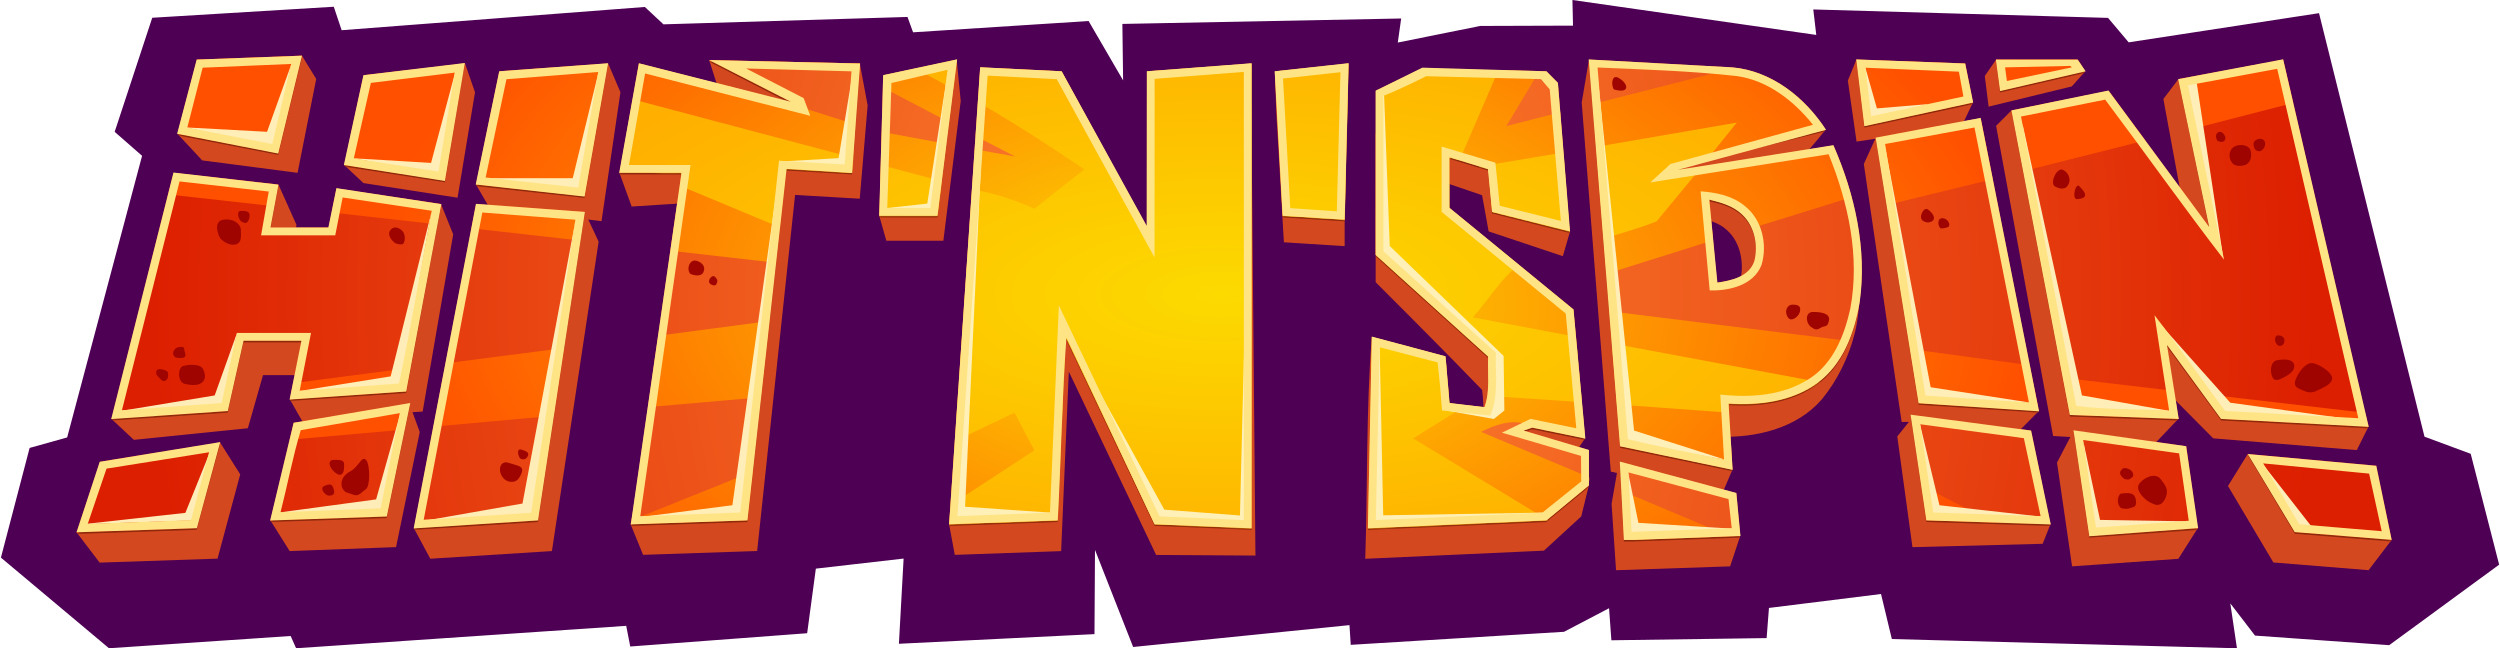 <svg width="1315" height="341" viewBox="0 0 1315 341" fill="none" xmlns="http://www.w3.org/2000/svg">
<g clip-path="url(#clip0_1443_994)">
<path d="M827.09 0L955.356 18.368L953.785 4.973L1108.83 9.409L1119.68 22.268L1219.8 6.923L1275.29 229.702L1299.59 238.7L1314.55 297.002L1256.72 339.358L1186.14 334.322L1173.14 317.375L1176.64 341L995.109 336.13L989.419 312.441L930.472 319.775L929.24 335.633L847.587 336.785L846.363 319.917L822.686 332.325L710.49 339.185L709.819 328.813L596.035 340.313L575.965 289.242L575.697 333.549L472.829 338.624L475.299 293.805L429.137 299.101L424.567 333.075L331.509 340.061L329.386 329.191L155.756 340.984L152.883 334.535L57.339 340.984L0.482 293.3L15.58 235.614L35.327 230.088L74.733 81.959L60.314 69.345L80.084 9.338L175.565 3.544L179.709 15.89L339.18 3.663L348.975 12.803L477.343 8.92L480.279 16.995L572.603 11.059L590.755 42.286L590.369 12.582L737.016 9.725L735.24 22.378L778.608 13.648L827.406 13.482L827.098 -0.016L827.09 0Z" fill="#4D0054"/>
<path d="M155.764 30.047L158.826 29.273L166.324 41.54L156.514 90.906L106.358 84.37L93.304 70.359L155.772 30.047H155.764ZM373.007 31.586L452.262 33.402L456.381 55.464L452.222 104.522L418.214 102.525L398.263 289.831L338.273 291.843L331.691 275.78L364.255 106.598L332.251 108.635L325.803 90.867L342.306 54.343L418.601 72.317L378.848 49.82L373.007 31.586ZM503.222 31.555L505.345 53.151L496.206 126.64H466.223L462.49 113.497L503.222 31.555ZM835.796 31.373C835.796 31.373 888.532 55.409 917.371 57.856C931.94 59.948 946.296 63.484 960.226 68.252C954.496 75.458 948.522 82.507 941.853 88.893C947.48 91.995 954.149 93.661 958.963 98.058C974.59 119.875 982.095 148.45 975.695 174.948C972.49 187.704 966.611 199.884 958.292 210.051C944.97 225.435 923.574 230.345 904.048 229.714L911.254 247.032L905.13 261.414L866.252 251.658L915.334 281.961L910.047 297.898L850.034 299.934L847.69 265.013L850.523 248.784L847.271 248.066L831.976 53.941L835.796 31.389V31.373ZM894.096 114.445L896.156 159.327C903.362 158.072 912.501 156.225 915.248 148.316C917.6 138.843 915.761 127.406 908.113 120.807C904.214 117.255 899.013 115.897 894.096 114.437V114.445ZM976.484 31.334L1037.74 53.949L1031.82 66.381L987.076 72.869L1072.4 216.216L1062.22 226.485C1062.22 226.485 1029.12 223.012 1011.69 221.923L1078.52 275.78L1074.44 286.034L1005.95 287.802L997.967 229.564L1004.08 221.923H1000.26L980.375 86.28L986.405 73.011L976.547 74.472L971.962 42.377L976.484 31.334ZM1049.98 31.334L1096.82 37.538L1089.76 45.455L1046.01 56.103L1043.99 39.977L1049.98 31.334ZM181.011 86.793L244.505 33.126L249.856 48.534L240.677 103.993L191.169 96.297L181.011 86.786V86.793ZM250.361 97.063L319.86 33.276L326.348 48.526L316.404 116.315C316.404 116.315 277.51 111.563 258.135 110.45L250.361 97.063ZM1137.94 52.078L1145.84 41.619L1245.79 224.504L1239.67 236.747L1164.15 230.566L1135.82 202.031L1145.84 220.289L1133.36 233.408C1133.36 233.408 1108.3 230.377 1094.51 229.864L1156.03 277.832L1145.81 293.935L1089.92 297.898L1081.99 243.338L1089 229.864L1079.93 229.327L1049.95 66.16L1058.12 58.022L1153.91 138.859L1137.94 52.078ZM518.194 56.372L560.157 58.361L604.196 138.788V58.361L658.188 54.375L660.366 292.23L608.127 291.899L562.193 195.471L558.153 289.886L502.22 291.859L499.221 275.772C499.221 275.772 504.872 252.392 505.669 241.135L518.194 56.356V56.372ZM671.305 59.158L670.571 37.751L707.286 115.557V129.458L675.322 127.445L671.305 59.166V59.158ZM723.591 70.107L746.171 56.64L810.099 58.385L825.852 121.714L822.047 134.739L783.02 121.714L779.579 102.675L760.858 96.297C760.858 96.297 758.956 120.672 760.858 129.174L821.479 179.053C823.563 180.426 824.518 182.692 824.841 185.091L833.736 230.574L826.617 241.12L799.902 242.754L835.756 255.265L831.723 271.636L812.087 289.649L718.122 293.919C719.408 255.012 718.508 216.003 721.571 177.198L758.183 205.465C758.838 213.335 759.059 221.26 760.203 229.066C766.138 230.692 772.381 230.732 778.482 231.466C780.66 222.901 780.684 213.777 779.579 205.094C761.206 185.928 723.591 148.418 723.591 148.418V70.107ZM58.594 220.32L146.474 97.11L155.953 118.281L152.362 138.82H179.125C182.653 139.206 185.447 136.846 188.304 135.181L231.964 107.356L238.38 123.254L222.32 216.46L216.976 216.823L220.788 227.251L208.326 287.778L152.37 289.87L142.228 273.728L208.847 217.708L162.362 227.464L152.449 210.043L168.281 197.303H138.353L130.374 225.262L70.424 231.363L58.594 220.32Z" fill="#D4481F"/>
<path d="M307.533 111.398L314.88 127.114L290.312 289.863L226.321 293.889L217.71 277.849L298.204 128.669L307.533 111.406V111.398ZM40.26 279.988L115.71 232.667L126.357 249.511L114.424 293.841L52.43 295.933L40.252 279.988H40.26ZM1171.91 255.629L1182.32 238.808L1237.81 271.574L1255.75 281.946L1258.05 283.951L1245.85 299.919L1195.79 295.854L1171.91 255.629Z" fill="#D4481F"/>
<mask id="mask0_1443_994" style="mask-type:alpha" maskUnits="userSpaceOnUse" x="40" y="29" width="1219" height="271">
<path d="M155.764 30.047L158.826 29.273L166.324 41.54L156.514 90.906L106.358 84.37L93.304 70.359L155.772 30.047H155.764ZM373.007 31.586L452.262 33.402L456.381 55.464L452.222 104.522L418.214 102.525L398.263 289.831L338.273 291.843L331.691 275.78L364.255 106.598L332.251 108.635L325.803 90.867L342.306 54.343L418.601 72.317L378.848 49.82L373.007 31.586ZM503.222 31.555L505.345 53.151L496.206 126.64H466.223L462.49 113.497L503.222 31.555ZM835.796 31.373C835.796 31.373 888.532 55.409 917.371 57.856C931.94 59.948 946.296 63.484 960.226 68.252C954.496 75.458 948.522 82.507 941.853 88.893C947.48 91.995 954.149 93.661 958.963 98.058C974.59 119.875 982.095 148.45 975.695 174.948C972.49 187.704 966.611 199.884 958.292 210.051C944.97 225.435 923.574 230.345 904.048 229.714L911.254 247.032L905.13 261.414L866.252 251.658L915.334 281.961L910.047 297.898L850.034 299.934L847.69 265.013L850.523 248.784L847.271 248.066L831.976 53.941L835.796 31.389V31.373ZM894.096 114.445L896.156 159.327C903.362 158.072 912.501 156.225 915.248 148.316C917.6 138.843 915.761 127.406 908.113 120.807C904.214 117.255 899.013 115.897 894.096 114.437V114.445ZM976.484 31.334L1037.74 53.949L1031.82 66.381L987.076 72.869L1072.4 216.216L1062.22 226.485C1062.22 226.485 1029.12 223.012 1011.69 221.923L1078.52 275.78L1074.44 286.034L1005.95 287.802L997.967 229.564L1004.08 221.923H1000.26L980.375 86.28L986.405 73.011L976.547 74.472L971.962 42.377L976.484 31.334ZM1049.98 31.334L1096.82 37.538L1089.76 45.455L1046.01 56.103L1043.99 39.977L1049.98 31.334ZM181.011 86.793L244.505 33.126L249.856 48.534L240.677 103.993L191.169 96.297L181.011 86.786V86.793ZM250.361 97.063L319.86 33.276L326.348 48.526L316.404 116.315C316.404 116.315 277.51 111.563 258.135 110.45L250.361 97.063ZM1137.94 52.078L1145.84 41.619L1245.79 224.504L1239.67 236.747L1164.15 230.566L1135.82 202.031L1145.84 220.289L1133.36 233.408C1133.36 233.408 1108.3 230.377 1094.51 229.864L1156.03 277.832L1145.81 293.935L1089.92 297.898L1081.99 243.338L1089 229.864L1079.93 229.327L1049.95 66.16L1058.12 58.022L1153.91 138.859L1137.94 52.078ZM518.194 56.372L560.157 58.361L604.196 138.788V58.361L658.188 54.375L660.366 292.23L608.127 291.899L562.193 195.471L558.153 289.886L502.22 291.859L499.221 275.772C499.221 275.772 504.872 252.392 505.669 241.135L518.194 56.356V56.372ZM671.305 59.158L670.571 37.751L707.286 115.557V129.458L675.322 127.445L671.305 59.166V59.158ZM723.591 70.107L746.171 56.64L810.099 58.385L825.852 121.714L822.047 134.739L783.02 121.714L779.579 102.675L760.858 96.297C760.858 96.297 758.956 120.672 760.858 129.174L821.479 179.053C823.563 180.426 824.518 182.692 824.841 185.091L833.736 230.574L826.617 241.12L799.902 242.754L835.756 255.265L831.723 271.636L812.087 289.649L718.122 293.919C719.408 255.012 718.508 216.003 721.571 177.198L758.183 205.465C758.838 213.335 759.059 221.26 760.203 229.066C766.138 230.692 772.381 230.732 778.482 231.466C780.66 222.901 780.684 213.777 779.579 205.094C761.206 185.928 723.591 148.418 723.591 148.418V70.107ZM58.594 220.32L146.474 97.11L155.953 118.281L152.362 138.82H179.125C182.653 139.206 185.447 136.846 188.304 135.181L231.964 107.356L238.38 123.254L222.32 216.46L216.976 216.823L220.788 227.251L208.326 287.778L152.37 289.87L142.228 273.728L208.847 217.708L162.362 227.464L152.449 210.043L168.281 197.303H138.353L130.374 225.262L70.424 231.363L58.594 220.32Z" fill="#D4481F"/>
<path d="M307.533 111.398L314.88 127.114L290.312 289.863L226.321 293.889L217.71 277.849L298.204 128.669L307.533 111.406V111.398ZM40.26 279.988L115.71 232.667L126.357 249.511L114.424 293.841L52.43 295.933L40.252 279.988H40.26ZM1171.91 255.629L1182.32 238.808L1237.81 271.574L1255.75 281.946L1258.05 283.951L1245.85 299.919L1195.79 295.854L1171.91 255.629Z" fill="#D4481F"/>
</mask>
<g mask="url(#mask0_1443_994)">
<g filter="url(#filter0_d_1443_994)">
<path d="M158.825 29.273L146.307 80.629L93.311 70.335L103.547 31.326L158.825 29.273Z" fill="#8F290B"/>
<path d="M373.006 31.586L452.308 33.401L448.188 90.898L413.549 88.846L393.131 273.704L331.934 275.78L358.476 90.898H325.857L336.078 33.401L416.611 53.925L373.006 31.586Z" fill="#8F290B"/>
<path d="M464.548 39.608L503.307 31.352L493.086 113.499H462.512L464.548 39.608Z" fill="#8F290B"/>
<path d="M835.793 31.336L911.37 35.504C931.795 37.453 949.418 51.22 960.223 68.246L889.342 85.509L880.929 90.135L964.303 76.526C975.794 102.78 982.479 132.239 977.768 160.892C974.855 176.111 968.794 192.095 955.819 201.441C942.457 211.119 925.244 213.297 909.191 212.224L911.267 247.026L852.177 234.72L835.793 31.336ZM899.073 105.061L903.154 148.586C910.336 147.781 919.002 145.895 922.348 138.601C925.757 128.86 922.671 116.602 913.966 110.705C909.554 107.54 904.251 106.182 899.073 105.054V105.061Z" fill="#8F290B"/>
<path d="M976.527 31.352L1033.66 33.404L1037.74 53.903L980.663 66.249L976.527 31.352Z" fill="#8F290B"/>
<path d="M1049.99 31.336H1092.84L1096.8 37.438L1052.05 47.77L1049.99 31.336Z" fill="#8F290B"/>
<path d="M1145.88 41.629L1200.94 31.359L1245.79 224.459L1168.32 220.307L1139.76 181.32L1145.9 220.33L1088.74 218.254L1058.15 58.063L1109.12 47.794L1162.15 119.648L1145.88 41.629Z" fill="#8F290B"/>
<path d="M191.23 39.548L244.243 33.383L234.046 95.007L181.033 86.79L191.23 39.548Z" fill="#8F290B"/>
<path d="M262.64 37.495L319.717 33.406L307.476 103.232L250.383 97.052L262.64 37.495Z" fill="#8F290B"/>
<path d="M603.255 37.511L658.327 33.383V277.837L607.312 275.738L560.416 177.116L556.319 273.725L499.227 275.777L515.564 35.435L558.379 37.511L603.255 119.722V37.511Z" fill="#8F290B"/>
<path d="M670.592 37.511L709.327 33.383L707.244 115.57L674.688 113.494L670.592 37.511Z" fill="#8F290B"/>
<path d="M723.667 47.68L747.825 36.203L813.355 37.49L819.456 43.655L825.58 121.714L784.777 111.405L782.741 88.869L762.363 82.688V109.368L827.616 162.799L833.757 230.589L805.96 224.937L801.374 226.476L835.753 236.73L835.793 255.217L813.355 273.727L719.523 277.855L721.583 177.197L760.303 187.467L762.379 212.094L780.744 214.186C784.288 205.701 782.251 196.355 782.757 187.459L723.604 134.012L723.667 47.672V47.68Z" fill="#8F290B"/>
<path d="M986.74 72.433L1041.82 62.164L1072.42 216.214L1009.19 212.062L986.74 72.433Z" fill="#8F290B"/>
<path d="M91.276 90.922L146.332 97.087L142.252 119.662H172.827L176.947 99.139L232.003 107.356L213.662 205.875L152.449 210.043L158.565 179.227C148.384 179.203 138.187 179.25 128.006 179.227L119.767 216.2L58.609 220.305L91.268 90.906L91.276 90.922Z" fill="#8F290B"/>
<path d="M250.407 107.336L307.484 111.464L282.986 273.723L217.732 277.828L250.407 107.336Z" fill="#8F290B"/>
<path d="M154.454 222.434L215.69 212.102L203.41 271.674L142.236 273.71L154.454 222.434Z" fill="#8F290B"/>
<path d="M1005.11 218.266L1068.32 226.483L1078.57 275.786L1013.29 273.71L1005.11 218.266Z" fill="#8F290B"/>
<path d="M1090.78 226.484L1149.96 234.741L1156.06 277.84L1098.96 281.944L1090.78 226.484Z" fill="#8F290B"/>
<path d="M52.58 242.87L115.734 232.68L103.453 277.831L40.26 279.986L52.58 242.87Z" fill="#8F290B"/>
<path d="M1182.59 238.828L1249.89 244.993L1258.03 283.979L1207.08 279.89L1182.59 238.828Z" fill="#8F290B"/>
<path d="M852.113 242.938L913.326 259.411L915.346 281.924L858.175 284H854.173L852.113 242.938Z" fill="#8F290B"/>
</g>
</g>
<path d="M158.825 29.273L146.307 80.629L93.311 70.335L103.547 31.326L158.825 29.273Z" fill="url(#paint0_radial_1443_994)"/>
<path d="M373.004 31.586L452.306 33.401L448.186 90.898L413.547 88.846L393.129 273.704L331.933 275.78L358.474 90.898H325.855L336.076 33.401L416.609 53.925L373.004 31.586Z" fill="url(#paint1_radial_1443_994)"/>
<path d="M464.548 39.6L503.307 31.344L493.086 113.492H462.512L464.548 39.6Z" fill="url(#paint2_radial_1443_994)"/>
<path d="M835.793 31.328L911.37 35.496C931.795 37.446 949.418 51.212 960.223 68.238L889.342 85.501L880.929 90.127L964.303 76.519C975.794 102.772 982.479 132.231 977.768 160.884C974.855 176.103 968.794 192.088 955.819 201.433C942.457 211.111 925.244 213.29 909.191 212.216L911.267 247.019L852.177 234.712L835.793 31.328ZM899.073 105.054L903.154 148.578C910.336 147.773 919.002 145.887 922.348 138.593C925.757 128.853 922.671 116.594 913.966 110.697C909.554 107.532 904.251 106.174 899.073 105.046V105.054Z" fill="url(#paint3_radial_1443_994)"/>
<path d="M976.527 31.344L1033.66 33.396L1037.74 53.895L980.663 66.241L976.527 31.344Z" fill="url(#paint4_radial_1443_994)"/>
<path d="M1049.98 31.328H1092.84L1096.79 37.43L1052.04 47.762L1049.98 31.328Z" fill="url(#paint5_radial_1443_994)"/>
<path d="M1145.87 41.621L1200.93 31.352L1245.78 224.451L1168.31 220.299L1139.75 181.313L1145.9 220.322L1088.73 218.246L1058.14 58.055L1109.11 47.786L1162.15 119.641L1145.87 41.621Z" fill="url(#paint6_radial_1443_994)"/>
<path d="M191.23 39.548L244.243 33.383L234.046 95.007L181.033 86.79L191.23 39.548Z" fill="url(#paint7_radial_1443_994)"/>
<path d="M262.64 37.487L319.717 33.398L307.476 103.224L250.383 97.044L262.64 37.487Z" fill="url(#paint8_radial_1443_994)"/>
<path d="M603.255 37.511L658.327 33.383V277.837L607.312 275.738L560.416 177.116L556.319 273.725L499.227 275.777L515.564 35.435L558.379 37.511L603.255 119.722V37.511Z" fill="url(#paint9_radial_1443_994)"/>
<path d="M670.59 37.511L709.325 33.383L707.242 115.57L674.686 113.494L670.59 37.511Z" fill="url(#paint10_radial_1443_994)"/>
<path d="M723.667 47.672L747.825 36.195L813.355 37.482L819.456 43.647L825.58 121.706L784.777 111.397L782.741 88.861L762.363 82.68V109.36L827.616 162.792L833.757 230.581L805.96 224.929L801.374 226.469L835.753 236.722L835.793 255.209L813.355 273.719L719.523 277.847L721.583 177.189L760.303 187.459L762.379 212.087L780.744 214.178C784.288 205.693 782.251 196.347 782.757 187.451L723.604 134.004L723.667 47.665V47.672Z" fill="url(#paint11_radial_1443_994)"/>
<path d="M986.74 72.433L1041.82 62.164L1072.42 216.214L1009.19 212.062L986.74 72.433Z" fill="url(#paint12_radial_1443_994)"/>
<path d="M91.276 90.922L146.332 97.087L142.252 119.662H172.827L176.947 99.139L232.003 107.356L213.662 205.875L152.449 210.043L158.565 179.227C148.384 179.203 138.187 179.25 128.006 179.227L119.767 216.2L58.609 220.305L91.268 90.906L91.276 90.922Z" fill="url(#paint13_radial_1443_994)"/>
<path d="M250.407 107.336L307.484 111.464L282.986 273.723L217.732 277.828L250.407 107.336Z" fill="url(#paint14_radial_1443_994)"/>
<path d="M154.454 222.434L215.69 212.102L203.41 271.674L142.236 273.71L154.454 222.434Z" fill="url(#paint15_radial_1443_994)"/>
<path d="M1005.11 218.266L1068.31 226.483L1078.56 275.786L1013.28 273.71L1005.11 218.266Z" fill="url(#paint16_radial_1443_994)"/>
<path d="M1090.78 226.477L1149.95 234.733L1156.05 277.832L1098.95 281.936L1090.78 226.477Z" fill="url(#paint17_radial_1443_994)"/>
<path d="M52.58 242.87L115.734 232.68L103.453 277.831L40.26 279.986L52.58 242.87Z" fill="url(#paint18_radial_1443_994)"/>
<path d="M1182.59 238.828L1249.88 244.993L1258.02 283.979L1207.07 279.89L1182.59 238.828Z" fill="url(#paint19_radial_1443_994)"/>
<path d="M852.113 242.93L913.326 259.403L915.346 281.916L858.175 283.992H854.173L852.113 242.93Z" fill="url(#paint20_radial_1443_994)"/>
<mask id="mask1_1443_994" style="mask-type:alpha" maskUnits="userSpaceOnUse" x="40" y="29" width="1219" height="255">
<path d="M158.825 29.273L146.307 80.629L93.311 70.335L103.547 31.326L158.825 29.273Z" fill="url(#paint21_radial_1443_994)"/>
<path d="M373.006 31.586L452.308 33.401L448.188 90.898L413.549 88.846L393.131 273.704L331.934 275.78L358.476 90.898H325.857L336.078 33.401L416.611 53.925L373.006 31.586Z" fill="url(#paint22_radial_1443_994)"/>
<path d="M464.548 39.608L503.307 31.352L493.086 113.499H462.512L464.548 39.608Z" fill="url(#paint23_radial_1443_994)"/>
<path d="M835.793 31.336L911.37 35.504C931.795 37.453 949.418 51.22 960.223 68.246L889.342 85.509L880.929 90.135L964.303 76.526C975.794 102.78 982.479 132.239 977.768 160.892C974.855 176.111 968.794 192.095 955.819 201.441C942.457 211.119 925.244 213.297 909.191 212.224L911.267 247.026L852.177 234.72L835.793 31.336ZM899.073 105.061L903.154 148.586C910.336 147.781 919.002 145.895 922.348 138.601C925.757 128.86 922.671 116.602 913.966 110.705C909.554 107.54 904.251 106.19 899.073 105.061Z" fill="url(#paint24_radial_1443_994)"/>
<path d="M976.527 31.352L1033.66 33.404L1037.74 53.903L980.663 66.249L976.527 31.352Z" fill="url(#paint25_radial_1443_994)"/>
<path d="M1049.99 31.336H1092.84L1096.8 37.438L1052.05 47.77L1049.99 31.336Z" fill="url(#paint26_radial_1443_994)"/>
<path d="M1145.88 41.629L1200.94 31.359L1245.79 224.459L1168.32 220.307L1139.76 181.32L1145.9 220.33L1088.74 218.254L1058.15 58.063L1109.12 47.794L1162.15 119.648L1145.88 41.629Z" fill="url(#paint27_radial_1443_994)"/>
<path d="M191.23 39.548L244.243 33.383L234.046 95.007L181.033 86.79L191.23 39.548Z" fill="url(#paint28_radial_1443_994)"/>
<path d="M262.64 37.495L319.717 33.406L307.476 103.232L250.383 97.052L262.64 37.495Z" fill="url(#paint29_radial_1443_994)"/>
<path d="M603.255 37.511L658.327 33.383V277.837L607.312 275.738L560.416 177.116L556.319 273.725L499.227 275.777L515.564 35.435L558.379 37.511L603.255 119.722V37.511Z" fill="url(#paint30_radial_1443_994)"/>
<path d="M670.592 37.511L709.327 33.383L707.244 115.57L674.688 113.494L670.592 37.511Z" fill="url(#paint31_radial_1443_994)"/>
<path d="M723.667 47.68L747.825 36.203L813.355 37.49L819.456 43.655L825.58 121.714L784.777 111.405L782.741 88.869L762.363 82.688V109.368L827.616 162.799L833.757 230.589L805.96 224.937L801.374 226.476L835.753 236.73L835.793 255.217L813.355 273.727L719.523 277.855L721.583 177.197L760.303 187.467L762.379 212.094L780.744 214.186C784.288 205.701 782.251 196.355 782.757 187.459L723.604 134.012L723.667 47.672V47.68Z" fill="url(#paint32_radial_1443_994)"/>
<path d="M986.74 72.433L1041.82 62.164L1072.42 216.214L1009.19 212.062L986.74 72.433Z" fill="url(#paint33_radial_1443_994)"/>
<path d="M91.276 90.922L146.332 97.087L142.252 119.662H172.827L176.947 99.139L232.003 107.356L213.662 205.875L152.449 210.043L158.565 179.227C148.384 179.203 138.187 179.25 128.006 179.227L119.767 216.2L58.609 220.305L91.268 90.906L91.276 90.922Z" fill="url(#paint34_radial_1443_994)"/>
<path d="M250.407 107.336L307.484 111.464L282.986 273.723L217.732 277.828L250.407 107.336Z" fill="url(#paint35_radial_1443_994)"/>
<path d="M154.454 222.434L215.69 212.102L203.41 271.674L142.236 273.71L154.454 222.434Z" fill="url(#paint36_radial_1443_994)"/>
<path d="M1005.11 218.266L1068.32 226.483L1078.57 275.786L1013.29 273.71L1005.11 218.266Z" fill="url(#paint37_radial_1443_994)"/>
<path d="M1090.78 226.484L1149.96 234.741L1156.06 277.84L1098.96 281.944L1090.78 226.484Z" fill="url(#paint38_radial_1443_994)"/>
<path d="M52.58 242.87L115.734 232.68L103.453 277.831L40.26 279.986L52.58 242.87Z" fill="url(#paint39_radial_1443_994)"/>
<path d="M1182.59 238.828L1249.89 244.993L1258.03 283.979L1207.08 279.89L1182.59 238.828Z" fill="url(#paint40_radial_1443_994)"/>
<path d="M852.113 242.938L913.326 259.411L915.346 281.924L858.175 284H854.173L852.113 242.938Z" fill="url(#paint41_radial_1443_994)"/>
</mask>
<g mask="url(#mask1_1443_994)">
<path d="M103.584 31.334L158.656 29.281L146.376 80.613L93.379 70.32L103.584 31.334Z" fill="url(#paint42_radial_1443_994)"/>
<path d="M464.62 39.53L503.379 31.312L499.283 64.299L464.502 46.097L464.628 39.522L464.62 39.53Z" fill="url(#paint43_radial_1443_994)"/>
<path d="M976.604 31.312L1033.74 33.389L1037.82 53.912L980.723 66.233L976.604 31.312Z" fill="url(#paint44_radial_1443_994)"/>
<path d="M1050.06 31.312H1092.87L1096.97 37.477L1052.12 47.747L1050.06 31.312Z" fill="url(#paint45_radial_1443_994)"/>
<path d="M1145.97 41.581L1201 31.375L1206.31 54.132L1151.52 68.246L1145.97 41.581Z" fill="url(#paint46_radial_1443_994)"/>
<path d="M191.275 39.548L244.311 33.367L234.114 94.992L181.102 86.775L191.275 39.548Z" fill="url(#paint47_radial_1443_994)"/>
<path d="M262.692 37.488L319.785 33.359L307.544 103.201L250.451 97.036L262.692 37.488Z" fill="url(#paint48_radial_1443_994)"/>
<path d="M336.123 33.383L399.356 49.486L450.024 65.486L448.272 90.879L413.617 88.827L408.195 138.209L352.649 131.902L358.545 90.879C347.669 90.856 336.801 90.903 325.926 90.879L336.123 33.383Z" fill="url(#paint49_radial_1443_994)"/>
<path d="M440.203 33.102L452.318 33.37L452.113 39.511L440.203 33.102Z" fill="url(#paint50_radial_1443_994)"/>
<path d="M603.324 37.488L658.396 33.359V277.814L607.396 275.738L560.5 177.282L556.38 273.685L499.264 275.761L504.015 204.688C509.279 202.241 514.646 200.047 520.17 198.279C514.969 199.086 509.725 199.587 504.465 199.778L507.503 155.038C513.991 153.68 521.496 154.651 527.313 151.36L507.835 150.168L512.689 78.518L533.903 82.299L513.178 71.596L515.624 35.42L558.44 37.496L603.292 119.604L603.316 37.496L603.324 37.488Z" fill="url(#paint51_radial_1443_994)"/>
<path d="M670.666 37.488L709.401 33.359L707.342 115.531L674.746 113.455L670.666 37.488Z" fill="url(#paint52_radial_1443_994)"/>
<path d="M723.68 47.765L748.304 35.664L809.682 37.393L792.319 66.354L820.818 58.997L825.656 121.696L784.901 111.426L782.833 88.851L762.439 82.67V109.374L827.716 162.805L833.856 230.555L802.563 223.017C794.624 220.491 786.124 223.553 779.044 227.169L836.2 251.165C836.2 253.999 835.032 256.446 832.633 257.961L813.431 273.717L719.6 277.845L721.66 177.187L760.395 187.456L762.455 212.084L780.939 214.176C784.08 205.612 782.493 196.368 782.833 187.449L723.68 134.002V47.765Z" fill="url(#paint53_radial_1443_994)"/>
<path d="M908.325 36.767C911.198 36.048 914.22 35.575 917.18 36.356C935.332 40.05 950.446 52.917 960.398 68.238L886.739 88.454L964.4 76.495C968.338 85.304 971.542 94.405 974.028 103.735L921.947 119.838C917.504 111.108 908.404 106.506 899.146 104.967L901.103 126.374L844.902 144.063L837.768 54.724L908.325 36.767Z" fill="url(#paint54_radial_1443_994)"/>
<path d="M1058.22 58.035L1109.19 47.766L1128.58 73.83L1064.33 89.996L1058.22 58.035Z" fill="url(#paint55_radial_1443_994)"/>
<path d="M986.816 72.418L1041.9 62.148L1048.24 94.236L992.515 107.812L986.816 72.418Z" fill="url(#paint56_radial_1443_994)"/>
<path d="M463.756 69.375L497.843 75.658L493.155 113.476H462.572L463.756 69.375Z" fill="url(#paint57_radial_1443_994)"/>
<path d="M91.346 90.883L146.402 97.063L144.319 108.485L88.449 102.281L91.346 90.883Z" fill="url(#paint58_radial_1443_994)"/>
<path d="M177.014 99.125L232.071 107.342L230.074 118.006L174.488 111.802L177.014 99.125Z" fill="url(#paint59_radial_1443_994)"/>
<path d="M250.456 107.336L307.549 111.448L305.268 126.549L248.01 120.1L250.456 107.344V107.336Z" fill="url(#paint60_radial_1443_994)"/>
<path d="M846.471 163.68L972.534 179.356C967.515 191.662 958.194 202.279 945.693 207.149C934.225 211.83 921.542 212.904 909.278 212.225L911.338 247.004L852.208 234.595L846.471 163.68Z" fill="url(#paint61_radial_1443_994)"/>
<path d="M346.265 176.579L404.787 168.836L400.343 208.951L340.883 214.129L346.265 176.579Z" fill="url(#paint62_radial_1443_994)"/>
<path d="M235.061 191.003L296.747 183.055L291.381 218.678L228.045 224.409C230.531 213.334 231.533 201.683 235.061 191.003Z" fill="url(#paint63_radial_1443_994)"/>
<path d="M1004.67 183.609L1067.68 192.095L1072.49 216.194L1009.28 212.089L1004.67 183.609Z" fill="url(#paint64_radial_1443_994)"/>
<path d="M154.23 201.528L215.995 193.477L213.707 205.901L152.51 210.029L154.222 201.528H154.23Z" fill="url(#paint65_radial_1443_994)"/>
<path d="M1085.08 198.734L1143.62 205.594L1145.95 220.3L1088.81 218.224L1085.08 198.734Z" fill="url(#paint66_radial_1443_994)"/>
<path d="M1158.69 207.195L1244.08 217.141L1245.88 223.614V224.332L1168.41 220.306L1158.69 207.195Z" fill="url(#paint67_radial_1443_994)"/>
<path d="M154.581 222.371L215.754 212.078L212.881 225.947L152.379 231.307L154.581 222.371Z" fill="url(#paint68_radial_1443_994)"/>
<path d="M336.352 271.981L396.121 247.984L393.224 273.686L331.254 275.556C332.626 273.955 334.379 272.725 336.352 271.981Z" fill="url(#paint69_radial_1443_994)"/>
<path d="M1010.59 255.383L1049.34 275.046L1013.36 273.688L1010.59 255.383Z" fill="url(#paint70_radial_1443_994)"/>
<path d="M852.902 258.164L909.995 282.097L859.185 283.984H854.228L852.902 258.164Z" fill="url(#paint71_radial_1443_994)"/>
<path d="M481.771 36.242L503.436 31.742L501.557 46.843L481.771 36.242Z" fill="url(#paint72_radial_1443_994)"/>
<path d="M604.047 37.862L658.473 33.773V278.228H654.187L607.473 276.152L560.577 177.672L556.457 274.115L499.119 276.152C500.058 271.984 498.567 266.19 502.994 263.72L544.058 236.889L533.656 217.069L502.323 232.003L511.336 99.755C526.797 101.689 544.058 109.78 544.058 109.78L570.371 89.091C570.371 89.091 534.934 65.016 514.517 53.902L515.677 35.826L558.517 37.902L603.376 120.01C603.582 92.627 602.927 65.221 604.047 37.862Z" fill="url(#paint73_radial_1443_994)"/>
<path d="M670.705 37.902L709.464 33.773L707.404 115.945L674.809 113.893L670.713 37.91L670.705 37.902Z" fill="url(#paint74_radial_1443_994)"/>
<path d="M723.74 48.155L748.38 36.141L788.094 37.064L767.716 84.315L762.452 83.407L762.499 109.787L798.97 139.325C789.136 146.784 782.893 157.898 774.653 166.952L828.976 177.143L832.157 211.55L782.893 208.243V187.862L723.74 134.415V48.155Z" fill="url(#paint75_radial_1443_994)"/>
<path d="M332.881 52.266L448.929 83.035L448.361 91.291L413.682 89.239L410.375 119.66L357.726 97.724L358.586 91.275C347.568 92.507 336.819 90.431 327.111 85.032L332.881 52.266Z" fill="url(#paint76_radial_1443_994)"/>
<path d="M839.598 77.24L913.549 64.484L898.861 82.726C895.775 86.365 890.74 86.997 886.738 89.175L894.938 87.92L871.38 116.416C862.304 120.157 852.715 122.478 843.457 125.699L839.598 77.24Z" fill="url(#paint77_radial_1443_994)"/>
<path d="M776.914 87.805L822.421 80.188L825.704 122.11L784.948 111.841L782.889 89.099L776.914 87.805Z" fill="url(#paint78_radial_1443_994)"/>
<path d="M463.414 86.82L495.544 95.369L493.215 113.895H462.641L463.414 86.82Z" fill="url(#paint79_radial_1443_994)"/>
<path d="M721.72 177.57L760.455 187.84L762.515 212.531L771.126 213.336L743.306 230.591L814.841 273.974L725.658 278.228H719.66L721.72 177.57Z" fill="url(#paint80_radial_1443_994)"/>
<path d="M847.865 180.633L957.655 201.117C943.575 210.81 926.157 213.936 909.346 212.657L909.591 217.069L850.478 212.752L847.865 180.633Z" fill="url(#paint81_radial_1443_994)"/>
</g>
<g opacity="0.98">
<path d="M979.61 34.664L981.141 35.438L987.257 57.011L1014.79 54.698L983.429 62.402L979.61 34.664ZM140.469 69.325L153.475 33.117L143.839 77.353L97.637 67.012L140.476 69.325H140.469ZM441.086 83.194L448.734 36.977L444.906 87.046L410.488 84.962L441.086 83.194ZM239.912 36.203L232.651 91.545L184.839 83.194L226.739 85.688L239.912 36.203ZM301.266 93.731L314.873 37.743L305.591 100.512L255.972 93.731H301.266ZM487.753 107.072L498.463 37.743L490.05 110.158L467.099 109.384L487.753 107.072ZM855.685 232.634L840.389 40.048L859.512 226.469L907.703 241.877L855.685 232.634ZM1148.98 44.2L1155.54 43.9L1169.32 134.801L1160.58 102.659L1148.98 44.2ZM501.715 273.68L517.263 48.786L517.342 57.413L507.642 266.536L552.005 269.615L555.832 272.693L501.715 273.68ZM725.525 51.596L727.94 47.752L731.002 129.41L790.905 187.214L791.291 215.931L785.759 220.391L760.835 215.931L784.03 214.06L785.846 188.691L726.424 132.86L725.525 51.596ZM1066.04 85.964L1063.75 64.707L1095.11 207.99L1141.77 216.247L1091.29 214.921L1066.04 85.964ZM1011.15 210.556L991.085 74.724L1015.53 203.696L1068.34 211.842L1011.15 210.556ZM407.434 107.845L409.328 93.731L408.349 113.655L389.834 270.381L337.05 271.92L385.24 265.755L407.426 107.837L407.434 107.845ZM226.905 111.697L210.852 203.357L157.295 205.677L205.485 197.973L226.905 111.697ZM302.632 116.315L281.212 271.154L221.546 274.233L274.827 264.863L302.632 116.315ZM655.765 127.847L656.041 275.772L609.382 273.491L567.276 186.149L612.436 268.068L652.213 271.146L655.765 127.847ZM1136.22 170.393L1173.14 211.834L1235.1 220.312L1169.32 217.999L1136.22 170.393ZM124.676 175.122L117.313 214.092L61.672 216.468L112.924 207.998L124.676 175.129V175.122ZM723.299 195.045L725.651 180.252L727.569 271.051L812.853 269.615L773.194 275.101L722.099 276.845L723.299 195.045ZM197.838 262.676L210.844 216.46L201.145 268.636L146.585 269.615L197.838 262.676ZM1015.53 271.154L1009.44 221.086L1020.15 265.763L1075.22 271.928L1015.53 271.154ZM1095.78 231.868L1104.61 273.467L1152.48 274.241L1100.47 278.858L1095.78 231.868ZM110.636 237.259L101.741 273.704L43.322 275.78L97.503 269.765L110.636 237.259ZM1190.39 244.285L1216.74 278.085L1208.33 277.311L1198.4 261.761L1190.39 244.285ZM857.216 281.171L856.3 248.05L861.809 275.014L911.531 278.093L857.216 281.171Z" fill="#FFF1BC"/>
</g>
<path d="M158.857 29.273L146.332 80.771L93.17 70.375L103.453 31.326L158.857 29.273ZM106.595 35.604L98.521 67.115L143.215 75.743L153.206 33.631L106.595 35.604ZM373.007 31.586L452.427 33.402L448.205 91.001L413.731 88.822L393.148 273.72L331.793 275.835L358.477 90.898H325.693L336.055 33.26L416.036 53.538L373.007 31.586ZM392.477 36.03L422.729 51.612L426.217 60.926L339.323 38.635L330.839 86.786H363.228L336.773 271.51L389.36 269.576L409.777 84.528L444.29 86.517L447.881 37.522L392.477 36.022V36.03ZM464.55 39.527L503.451 31.207L493.112 113.497H462.45L464.55 39.527ZM468.914 43.655L466.689 109.369L489.371 109.393L498.408 36.717L468.914 43.655ZM835.654 31.27L911.254 35.422C931.877 37.27 949.461 51.281 960.494 68.267L882.463 89.367L964.369 76.366C975.632 102.107 982.158 130.824 978.204 158.964C975.529 174.909 969.389 191.667 955.924 201.486C942.547 211.266 925.287 213.319 909.21 212.293L911.372 247.15L852.141 234.742L835.654 31.27ZM840.31 35.501L856.276 230.961C872.969 235.215 890 238.128 906.85 241.767L904.885 207.541C920.78 209.285 937.851 208.133 951.663 199.245C964.227 191.272 970.146 176.44 973.24 162.429C978.425 134.944 972.183 106.654 961.859 81.126L868.052 95.958L878.635 86.28L953.62 65.639C943.605 53.049 929.935 42.369 913.701 40.024C889.321 37.293 864.784 36.575 840.31 35.501ZM976.381 31.247L1033.69 33.386L1037.89 53.925L980.651 66.397L976.381 31.247ZM981.219 35.62L984.258 61.132L1032.76 50.76L1030.38 37.696L981.219 35.62ZM1049.82 31.334H1092.86L1097.04 37.498L1052.06 47.91L1049.82 31.334ZM1054.67 35.438L1055.64 42.606L1089.76 35.438L1089 34.665L1054.67 35.438ZM1145.71 41.627L1200.93 31.192L1245.95 224.535L1168.25 220.344L1139.85 181.46L1146.02 220.391L1088.72 218.276L1058 58.069L1109.06 47.61L1162.03 119.402L1145.71 41.627ZM1150.87 44.91L1169.86 136.61C1148.53 108.919 1128.29 80.368 1107.32 52.409L1063.05 61.305L1092.11 213.5C1108.22 215.655 1124.7 214.921 1140.96 216.003L1133.27 165.8C1146.04 182.297 1157.98 199.426 1170.44 216.145L1240.48 219.989L1197.81 36.196L1150.87 44.91ZM191.168 39.551L244.497 33.133L234.024 95.184L180.869 86.801L191.168 39.551ZM195.083 43.6L186.086 83.352L230.638 90.196L239.185 38.201L195.083 43.6ZM262.586 37.491L319.868 33.26L307.485 103.394L250.227 97.047L262.586 37.491ZM266.398 41.682L255.443 93.345L304.091 98.642L314.659 37.877L266.398 41.682ZM603.257 37.491L658.329 33.26V277.919L607.274 275.78L560.931 177.49C558.563 209.538 558.153 241.664 556.345 273.728L499.229 275.78L515.566 35.352L558.445 37.491L603.178 118.794L603.257 37.491ZM503.633 271.486L552.281 269.6L556.969 160.661L609.926 271.589L654.249 273.538V37.838L607.329 41.477L607.29 135.418L555.864 41.643L519.496 39.772L503.633 271.486ZM670.468 37.514L709.369 33.22L707.285 115.55L674.651 113.497L670.468 37.514ZM674.872 41.311L678.684 109.472L703.166 111.153L705.083 37.98L674.872 41.311ZM748.144 35.58L813.461 37.491L819.459 43.553L825.852 121.714L784.827 111.484L782.641 88.948L762.366 82.728V109.266L827.659 162.777L833.902 230.708L805.963 224.938L801.377 226.477L835.796 236.707V255.296L813.484 273.72L719.511 277.911L721.586 177.048L760.322 187.404L762.468 211.953L780.85 214.171C783.888 205.607 782.42 196.427 782.76 187.546L723.607 134.099V47.705L748.144 35.588V35.58ZM727.687 50.373V132.15L786.84 185.518C786.477 196.592 788.474 208.117 783.825 218.592L758.491 215.884C757.925 207.452 757.157 199.035 756.186 190.641L725.706 182.652L723.709 273.53L811.322 269.631L831.723 253.22L831.621 239.809L790.044 227.59L805.055 220.32L829.127 225.27L823.578 164.916L758.285 111.421V77.116L786.579 85.578L788.884 108.217L821.013 116.205L815.149 47.01L810.556 41.619L750.125 40.08C750.125 40.08 737.189 46.758 727.687 50.389V50.373ZM986.586 72.419L1041.82 62.008L1072.54 216.342L1009.17 212.111L986.586 72.427V72.419ZM991.558 75.751L1012.77 208.046L1067.22 211.724L1038.58 67.068L991.558 75.751ZM91.26 90.756L146.482 97.102L142.284 119.654H172.716L176.962 98.95L232.145 107.356L213.662 205.938L152.323 210.169L158.542 179.234H128.109L119.83 216.208L58.491 220.439L91.252 90.756H91.26ZM64.134 215.797L116.555 212.001L124.573 175.13H163.593L157.634 205.551L209.857 201.731C216.242 171.594 221.325 141.132 227.078 110.853L180.222 103.867L176.347 123.775H137.327L141.368 100.749L94.448 95.429L64.134 215.797ZM894.507 100.639C902.849 101.215 911.578 103.023 918.128 108.651C926.936 115.818 929.738 128.724 926.573 139.364C922.351 150.092 909.605 153.028 899.297 152.76L894.507 100.639ZM899.076 104.996L903.362 148.671C910.844 147.518 920.164 145.506 922.816 137.225C924.9 128.7 922.816 118.778 916.226 112.716C911.562 108.24 905.153 106.543 899.076 104.996ZM250.361 107.214L307.643 111.469L283.003 273.728L217.584 277.959L250.361 107.214ZM253.707 111.776L222.864 273.381L279.365 269.686L302.639 115.557L253.707 111.776ZM154.453 222.373L215.808 211.977L203.465 271.676L142.086 273.791L154.446 222.373H154.453ZM158.21 226.256C153.948 240.433 151.233 255.06 147.579 269.394L200.189 267.381L210.307 217.321L158.21 226.256ZM1004.96 218.118L1068.36 226.477L1078.71 275.843L1013.26 273.728L1004.96 218.118ZM1010.07 223.154L1016.89 269.576L1073.36 271.486L1064.55 230.487L1010.07 223.154ZM1090.64 226.335L1149.93 234.694L1156.22 277.809L1098.96 282.063L1090.64 226.335ZM1095.74 231.426L1102.51 277.501L1151.28 273.909L1146.22 238.475L1095.74 231.426ZM52.461 242.896L115.836 232.539L103.556 277.832L40.26 279.987L52.461 242.888V242.896ZM56.021 246.511L46.139 275.575L100.462 273.562L109.965 237.899L56.021 246.503V246.511ZM1182.32 238.807L1249.93 244.988L1258.03 283.974L1207.01 279.885L1182.32 238.807ZM1190.43 243.74L1209.46 275.764L1252.79 279.419L1246.16 249.116L1190.43 243.74ZM852.014 242.793L913.314 259.291L915.492 281.929L859.93 284.005H854.161L852.014 242.793ZM856.521 248.484L858.218 279.751L910.883 277.801L909.194 262.519L856.521 248.484Z" fill="#FFE486"/>
<path d="M1167.78 69.333C1166.25 69.333 1164.72 70.872 1166.25 73.95C1167.02 74.463 1168.85 75.182 1170.08 73.95C1171.6 72.411 1169.32 69.333 1167.78 69.333ZM1175.43 77.037C1172.37 78.576 1171.6 83.202 1174.67 86.28C1175.18 86.793 1176.96 87.669 1180.03 87.054C1183.85 86.28 1184.61 82.428 1183.85 79.35C1183.08 76.271 1178.49 75.498 1175.43 77.037ZM1187.67 73.185C1185.38 73.958 1184.61 75.498 1186.14 78.576C1186.65 79.089 1187.98 79.965 1189.2 79.35C1189.91 78.983 1190.49 78.429 1190.9 77.749C1191.3 77.068 1191.51 76.289 1191.49 75.498C1191.49 73.958 1189.97 72.419 1187.67 73.185ZM1198.38 176.408C1196.09 176.408 1196.09 180.26 1198.38 181.799C1199.15 182.06 1200.83 182.107 1201.44 180.26C1202.2 177.947 1200.67 176.408 1198.38 176.408ZM1197.62 189.504C1193.79 190.277 1193.79 197.208 1196.09 199.52C1196.57 199.744 1197.09 199.859 1197.62 199.859C1198.15 199.859 1198.67 199.744 1199.15 199.52C1200.67 198.747 1206.8 196.442 1206.8 192.59C1206.8 188.738 1201.44 188.73 1197.62 189.504ZM1211.78 205.535L1212.15 205.685C1213.17 206.198 1215.82 206.917 1218.27 205.685C1221.33 204.146 1225.92 202.607 1226.68 199.52C1227.45 196.434 1220.56 191.816 1216.74 191.051C1212.92 190.285 1209.09 195.676 1207.56 199.52C1206.08 203.246 1208.18 204.091 1211.78 205.535ZM1116.53 246.511C1115.77 247.284 1113.47 248.823 1117.3 251.902C1118.06 252.154 1119.74 252.518 1120.36 251.902C1121.12 251.128 1122.65 251.128 1121.88 248.823C1121.12 246.518 1117.3 245.745 1116.53 246.511ZM1115.77 259.606C1114.24 259.606 1112.7 264.997 1115.77 267.31C1116.78 267.563 1119.14 267.926 1120.36 267.31C1121.88 266.536 1124.18 267.31 1123.41 262.684C1122.65 258.059 1117.3 259.606 1115.77 259.606ZM1124.94 254.98C1123.41 258.059 1128.01 263.458 1132.59 264.997C1133.87 265.771 1136.88 266.386 1138.72 262.684C1141.01 258.059 1139.48 255.754 1136.42 251.902C1133.36 248.05 1126.48 251.902 1124.94 254.98ZM1085.17 89.366C1082.11 87.827 1078.29 95.531 1080.58 97.836C1082.11 98.862 1085.63 100.299 1087.46 97.836C1089.76 94.758 1088.23 90.906 1085.17 89.366ZM1093.58 97.836C1092.05 96.297 1089.76 103.227 1092.05 104.767C1093.33 104.767 1096.03 104.459 1096.64 103.227C1097.41 101.688 1095.11 99.375 1093.58 97.836ZM1014.03 110.158C1011.74 108.619 1008.68 114.784 1011.74 116.323C1012.5 116.836 1014.49 117.554 1016.32 116.323C1018.62 114.784 1016.32 111.697 1014.03 110.158ZM1021.68 114.784C1018.62 114.784 1019.39 119.401 1020.92 120.175C1021.68 120.175 1023.51 120.025 1024.74 119.401C1026.27 118.628 1024.74 114.784 1021.68 114.784ZM942.893 160.234C939.831 160.234 938.3 164.086 940.596 167.165C942.317 169.478 946.105 166.549 946.713 164.086C947.479 161.008 945.948 160.234 942.893 160.234ZM953.595 164.086C949.01 164.086 949.775 171.017 953.595 172.564C954.108 173.077 955.584 173.795 957.423 172.564C959.72 171.025 961.251 172.564 962.016 168.712C962.782 164.86 958.188 164.086 953.595 164.086ZM851.098 40.829C848.036 39.29 847.27 43.908 848.801 46.994C850.332 47.507 853.694 48.225 854.918 46.994C856.449 45.455 854.16 42.368 851.098 40.829ZM366.124 137.122C363.062 136.349 360.773 140.974 363.062 144.053C364.845 144.826 368.72 145.75 369.944 143.279C371.475 140.201 369.178 137.888 366.116 137.114L366.124 137.122ZM376.068 145.6C374.537 144.061 371.475 147.913 373.772 149.452C374.537 149.965 376.218 150.683 376.834 149.452C377.599 147.913 377.599 147.139 376.068 145.6ZM267.446 243.432C262.853 241.893 261.33 248.058 265.15 251.91C266.196 252.871 267.557 253.419 268.978 253.449C271.274 253.449 272.805 252.675 274.336 248.831C275.868 244.987 272.04 244.979 267.454 243.44L267.446 243.432ZM274.329 236.494C272.032 235.72 272.032 238.806 273.563 241.111C274.329 241.624 276.167 242.193 277.391 240.338C278.922 238.025 276.625 237.267 274.329 236.494ZM184.064 248.05C179.471 250.363 177.948 255.754 181.768 258.832L186.361 260.372C188.658 261.145 190.189 258.832 192.478 257.293C194.766 255.754 194.774 244.198 192.478 241.885C190.181 239.572 188.65 245.737 184.064 248.05ZM175.651 241.885C172.589 241.885 172.589 244.963 175.651 248.05C176.417 248.823 178.248 250.205 179.479 249.589C181.01 248.815 181.01 246.511 181.01 244.198C181.01 241.885 178.705 241.885 175.651 241.885ZM170.3 255.754C168.769 256.527 169.535 258.832 171.831 260.379C172.311 260.603 172.833 260.718 173.362 260.718C173.891 260.718 174.414 260.603 174.893 260.379C176.425 259.606 175.659 257.301 174.893 255.754C174.128 254.207 171.823 254.98 170.3 255.754ZM83.864 194.129C82.333 194.129 80.802 196.442 83.864 198.747C84.377 199.52 85.703 200.902 86.926 200.286C88.457 199.513 88.457 197.973 88.457 196.434C88.457 194.895 85.395 194.129 83.864 194.129ZM92.277 183.347C91.511 184.12 89.98 186.425 92.277 187.972C93.295 188.225 95.647 188.588 96.862 187.972C98.393 187.199 96.862 184.894 96.862 183.347C96.862 181.799 93.034 182.573 92.277 183.347ZM96.097 192.59C93.8 193.364 93.034 200.294 96.862 201.833C98.646 202.346 102.829 203.065 105.275 201.833C108.338 200.294 108.338 197.208 106.807 194.129C105.275 191.051 98.393 191.816 96.097 192.59ZM117.516 115.557C112.165 116.331 114.454 123.261 115.985 125.574C117.264 126.861 120.571 129.268 123.633 128.652C127.461 127.879 126.695 124.035 126.695 120.948C126.695 117.862 122.867 114.784 117.516 115.557Z" fill="#9F0400"/>
<path d="M126.698 110.93C124.401 110.93 125.166 114.782 126.698 116.321C127.463 116.834 129.144 117.71 129.76 117.095C130.525 116.321 131.291 115.555 131.291 113.242C131.291 110.93 128.994 110.93 126.698 110.93ZM206.252 120.173C203.955 121.712 203.955 124.799 207.783 127.877C209.062 128.39 211.761 129.108 212.368 127.877C212.746 127.029 212.941 126.11 212.941 125.181C212.941 124.253 212.746 123.334 212.368 122.486C211.603 120.947 208.541 118.634 206.252 120.173Z" fill="#9F0400"/>
</g>
<defs>
<filter id="filter0_d_1443_994" x="38.106" y="27.981" width="1222.08" height="259.035" filterUnits="userSpaceOnUse" color-interpolation-filters="sRGB">
<feFlood flood-opacity="0" result="BackgroundImageFix"/>
<feColorMatrix in="SourceAlpha" type="matrix" values="0 0 0 0 0 0 0 0 0 0 0 0 0 0 0 0 0 0 127 0" result="hardAlpha"/>
<feOffset dy="0.862"/>
<feGaussianBlur stdDeviation="1.077"/>
<feComposite in2="hardAlpha" operator="out"/>
<feColorMatrix type="matrix" values="0 0 0 0 0.717 0 0 0 0 0.145 0 0 0 0 0.03 0 0 0 1 0"/>
<feBlend mode="normal" in2="BackgroundImageFix" result="effect1_dropShadow_1443_994"/>
<feBlend mode="normal" in="SourceGraphic" in2="effect1_dropShadow_1443_994" result="shape"/>
</filter>
<radialGradient id="paint0_radial_1443_994" cx="0" cy="0" r="1" gradientUnits="userSpaceOnUse" gradientTransform="translate(649.142 156.639) rotate(179.948) scale(569.107 684.062)">
<stop stop-color="#FF8B34"/>
<stop offset="1" stop-color="#DC1F00"/>
</radialGradient>
<radialGradient id="paint1_radial_1443_994" cx="0" cy="0" r="1" gradientUnits="userSpaceOnUse" gradientTransform="translate(649.14 156.638) rotate(179.948) scale(569.107 684.062)">
<stop stop-color="#FF8B34"/>
<stop offset="1" stop-color="#DC1F00"/>
</radialGradient>
<radialGradient id="paint2_radial_1443_994" cx="0" cy="0" r="1" gradientUnits="userSpaceOnUse" gradientTransform="translate(649.141 156.633) rotate(179.948) scale(569.107 684.062)">
<stop stop-color="#FF8B34"/>
<stop offset="1" stop-color="#DC1F00"/>
</radialGradient>
<radialGradient id="paint3_radial_1443_994" cx="0" cy="0" r="1" gradientUnits="userSpaceOnUse" gradientTransform="translate(649.14 156.633) rotate(179.948) scale(569.107 684.062)">
<stop stop-color="#FF8B34"/>
<stop offset="1" stop-color="#DC1F00"/>
</radialGradient>
<radialGradient id="paint4_radial_1443_994" cx="0" cy="0" r="1" gradientUnits="userSpaceOnUse" gradientTransform="translate(649.139 156.633) rotate(179.948) scale(569.106 684.062)">
<stop stop-color="#FF8B34"/>
<stop offset="1" stop-color="#DC1F00"/>
</radialGradient>
<radialGradient id="paint5_radial_1443_994" cx="0" cy="0" r="1" gradientUnits="userSpaceOnUse" gradientTransform="translate(649.138 156.633) rotate(179.948) scale(569.107 684.062)">
<stop stop-color="#FF8B34"/>
<stop offset="1" stop-color="#DC1F00"/>
</radialGradient>
<radialGradient id="paint6_radial_1443_994" cx="0" cy="0" r="1" gradientUnits="userSpaceOnUse" gradientTransform="translate(649.138 156.633) rotate(179.948) scale(569.107 684.062)">
<stop stop-color="#FF8B34"/>
<stop offset="1" stop-color="#DC1F00"/>
</radialGradient>
<radialGradient id="paint7_radial_1443_994" cx="0" cy="0" r="1" gradientUnits="userSpaceOnUse" gradientTransform="translate(649.141 156.635) rotate(179.948) scale(569.107 684.062)">
<stop stop-color="#FF8B34"/>
<stop offset="1" stop-color="#DC1F00"/>
</radialGradient>
<radialGradient id="paint8_radial_1443_994" cx="0" cy="0" r="1" gradientUnits="userSpaceOnUse" gradientTransform="translate(649.141 156.635) rotate(179.948) scale(569.107 684.062)">
<stop stop-color="#FF8B34"/>
<stop offset="1" stop-color="#DC1F00"/>
</radialGradient>
<radialGradient id="paint9_radial_1443_994" cx="0" cy="0" r="1" gradientUnits="userSpaceOnUse" gradientTransform="translate(649.141 156.635) rotate(179.948) scale(569.107 684.062)">
<stop stop-color="#FF8B34"/>
<stop offset="1" stop-color="#DC1F00"/>
</radialGradient>
<radialGradient id="paint10_radial_1443_994" cx="0" cy="0" r="1" gradientUnits="userSpaceOnUse" gradientTransform="translate(649.139 156.635) rotate(179.948) scale(569.107 684.062)">
<stop stop-color="#FF8B34"/>
<stop offset="1" stop-color="#DC1F00"/>
</radialGradient>
<radialGradient id="paint11_radial_1443_994" cx="0" cy="0" r="1" gradientUnits="userSpaceOnUse" gradientTransform="translate(649.14 156.63) rotate(179.948) scale(569.107 684.062)">
<stop stop-color="#FF8B34"/>
<stop offset="1" stop-color="#DC1F00"/>
</radialGradient>
<radialGradient id="paint12_radial_1443_994" cx="0" cy="0" r="1" gradientUnits="userSpaceOnUse" gradientTransform="translate(649.139 156.637) rotate(179.948) scale(569.107 684.062)">
<stop stop-color="#FF8B34"/>
<stop offset="1" stop-color="#DC1F00"/>
</radialGradient>
<radialGradient id="paint13_radial_1443_994" cx="0" cy="0" r="1" gradientUnits="userSpaceOnUse" gradientTransform="translate(649.143 156.639) rotate(179.948) scale(569.107 684.062)">
<stop stop-color="#FF8B34"/>
<stop offset="1" stop-color="#DC1F00"/>
</radialGradient>
<radialGradient id="paint14_radial_1443_994" cx="0" cy="0" r="1" gradientUnits="userSpaceOnUse" gradientTransform="translate(649.141 156.634) rotate(179.948) scale(569.107 684.062)">
<stop stop-color="#FF8B34"/>
<stop offset="1" stop-color="#DC1F00"/>
</radialGradient>
<radialGradient id="paint15_radial_1443_994" cx="0" cy="0" r="1" gradientUnits="userSpaceOnUse" gradientTransform="translate(649.143 156.637) rotate(179.948) scale(569.107 684.062)">
<stop stop-color="#FF8B34"/>
<stop offset="1" stop-color="#DC1F00"/>
</radialGradient>
<radialGradient id="paint16_radial_1443_994" cx="0" cy="0" r="1" gradientUnits="userSpaceOnUse" gradientTransform="translate(649.139 156.636) rotate(179.948) scale(569.106 684.062)">
<stop stop-color="#FF8B34"/>
<stop offset="1" stop-color="#DC1F00"/>
</radialGradient>
<radialGradient id="paint17_radial_1443_994" cx="0" cy="0" r="1" gradientUnits="userSpaceOnUse" gradientTransform="translate(649.138 156.63) rotate(179.948) scale(569.106 684.062)">
<stop stop-color="#FF8B34"/>
<stop offset="1" stop-color="#DC1F00"/>
</radialGradient>
<radialGradient id="paint18_radial_1443_994" cx="0" cy="0" r="1" gradientUnits="userSpaceOnUse" gradientTransform="translate(649.143 156.637) rotate(179.948) scale(569.107 684.062)">
<stop stop-color="#FF8B34"/>
<stop offset="1" stop-color="#DC1F00"/>
</radialGradient>
<radialGradient id="paint19_radial_1443_994" cx="0" cy="0" r="1" gradientUnits="userSpaceOnUse" gradientTransform="translate(649.137 156.636) rotate(179.948) scale(569.107 684.062)">
<stop stop-color="#FF8B34"/>
<stop offset="1" stop-color="#DC1F00"/>
</radialGradient>
<radialGradient id="paint20_radial_1443_994" cx="0" cy="0" r="1" gradientUnits="userSpaceOnUse" gradientTransform="translate(649.139 156.633) rotate(179.948) scale(569.107 684.062)">
<stop stop-color="#FF8B34"/>
<stop offset="1" stop-color="#DC1F00"/>
</radialGradient>
<radialGradient id="paint21_radial_1443_994" cx="0" cy="0" r="1" gradientUnits="userSpaceOnUse" gradientTransform="translate(649.142 156.639) rotate(179.948) scale(569.107 684.062)">
<stop stop-color="#FF8B34"/>
<stop offset="1" stop-color="#DC1F00"/>
</radialGradient>
<radialGradient id="paint22_radial_1443_994" cx="0" cy="0" r="1" gradientUnits="userSpaceOnUse" gradientTransform="translate(649.142 156.638) rotate(179.948) scale(569.107 684.062)">
<stop stop-color="#FF8B34"/>
<stop offset="1" stop-color="#DC1F00"/>
</radialGradient>
<radialGradient id="paint23_radial_1443_994" cx="0" cy="0" r="1" gradientUnits="userSpaceOnUse" gradientTransform="translate(649.141 156.641) rotate(179.948) scale(569.107 684.062)">
<stop stop-color="#FF8B34"/>
<stop offset="1" stop-color="#DC1F00"/>
</radialGradient>
<radialGradient id="paint24_radial_1443_994" cx="0" cy="0" r="1" gradientUnits="userSpaceOnUse" gradientTransform="translate(649.14 156.641) rotate(179.948) scale(569.107 684.062)">
<stop stop-color="#FF8B34"/>
<stop offset="1" stop-color="#DC1F00"/>
</radialGradient>
<radialGradient id="paint25_radial_1443_994" cx="0" cy="0" r="1" gradientUnits="userSpaceOnUse" gradientTransform="translate(649.139 156.641) rotate(179.948) scale(569.106 684.062)">
<stop stop-color="#FF8B34"/>
<stop offset="1" stop-color="#DC1F00"/>
</radialGradient>
<radialGradient id="paint26_radial_1443_994" cx="0" cy="0" r="1" gradientUnits="userSpaceOnUse" gradientTransform="translate(649.146 156.641) rotate(179.948) scale(569.107 684.062)">
<stop stop-color="#FF8B34"/>
<stop offset="1" stop-color="#DC1F00"/>
</radialGradient>
<radialGradient id="paint27_radial_1443_994" cx="0" cy="0" r="1" gradientUnits="userSpaceOnUse" gradientTransform="translate(649.146 156.641) rotate(179.948) scale(569.107 684.062)">
<stop stop-color="#FF8B34"/>
<stop offset="1" stop-color="#DC1F00"/>
</radialGradient>
<radialGradient id="paint28_radial_1443_994" cx="0" cy="0" r="1" gradientUnits="userSpaceOnUse" gradientTransform="translate(649.141 156.635) rotate(179.948) scale(569.107 684.062)">
<stop stop-color="#FF8B34"/>
<stop offset="1" stop-color="#DC1F00"/>
</radialGradient>
<radialGradient id="paint29_radial_1443_994" cx="0" cy="0" r="1" gradientUnits="userSpaceOnUse" gradientTransform="translate(649.141 156.643) rotate(179.948) scale(569.107 684.062)">
<stop stop-color="#FF8B34"/>
<stop offset="1" stop-color="#DC1F00"/>
</radialGradient>
<radialGradient id="paint30_radial_1443_994" cx="0" cy="0" r="1" gradientUnits="userSpaceOnUse" gradientTransform="translate(649.141 156.635) rotate(179.948) scale(569.107 684.062)">
<stop stop-color="#FF8B34"/>
<stop offset="1" stop-color="#DC1F00"/>
</radialGradient>
<radialGradient id="paint31_radial_1443_994" cx="0" cy="0" r="1" gradientUnits="userSpaceOnUse" gradientTransform="translate(649.14 156.635) rotate(179.948) scale(569.107 684.062)">
<stop stop-color="#FF8B34"/>
<stop offset="1" stop-color="#DC1F00"/>
</radialGradient>
<radialGradient id="paint32_radial_1443_994" cx="0" cy="0" r="1" gradientUnits="userSpaceOnUse" gradientTransform="translate(649.14 156.638) rotate(179.948) scale(569.107 684.062)">
<stop stop-color="#FF8B34"/>
<stop offset="1" stop-color="#DC1F00"/>
</radialGradient>
<radialGradient id="paint33_radial_1443_994" cx="0" cy="0" r="1" gradientUnits="userSpaceOnUse" gradientTransform="translate(649.139 156.637) rotate(179.948) scale(569.107 684.062)">
<stop stop-color="#FF8B34"/>
<stop offset="1" stop-color="#DC1F00"/>
</radialGradient>
<radialGradient id="paint34_radial_1443_994" cx="0" cy="0" r="1" gradientUnits="userSpaceOnUse" gradientTransform="translate(649.143 156.639) rotate(179.948) scale(569.107 684.062)">
<stop stop-color="#FF8B34"/>
<stop offset="1" stop-color="#DC1F00"/>
</radialGradient>
<radialGradient id="paint35_radial_1443_994" cx="0" cy="0" r="1" gradientUnits="userSpaceOnUse" gradientTransform="translate(649.141 156.634) rotate(179.948) scale(569.107 684.062)">
<stop stop-color="#FF8B34"/>
<stop offset="1" stop-color="#DC1F00"/>
</radialGradient>
<radialGradient id="paint36_radial_1443_994" cx="0" cy="0" r="1" gradientUnits="userSpaceOnUse" gradientTransform="translate(649.143 156.637) rotate(179.948) scale(569.107 684.062)">
<stop stop-color="#FF8B34"/>
<stop offset="1" stop-color="#DC1F00"/>
</radialGradient>
<radialGradient id="paint37_radial_1443_994" cx="0" cy="0" r="1" gradientUnits="userSpaceOnUse" gradientTransform="translate(649.147 156.636) rotate(179.948) scale(569.106 684.062)">
<stop stop-color="#FF8B34"/>
<stop offset="1" stop-color="#DC1F00"/>
</radialGradient>
<radialGradient id="paint38_radial_1443_994" cx="0" cy="0" r="1" gradientUnits="userSpaceOnUse" gradientTransform="translate(649.146 156.638) rotate(179.948) scale(569.106 684.062)">
<stop stop-color="#FF8B34"/>
<stop offset="1" stop-color="#DC1F00"/>
</radialGradient>
<radialGradient id="paint39_radial_1443_994" cx="0" cy="0" r="1" gradientUnits="userSpaceOnUse" gradientTransform="translate(649.143 156.637) rotate(179.948) scale(569.107 684.062)">
<stop stop-color="#FF8B34"/>
<stop offset="1" stop-color="#DC1F00"/>
</radialGradient>
<radialGradient id="paint40_radial_1443_994" cx="0" cy="0" r="1" gradientUnits="userSpaceOnUse" gradientTransform="translate(649.145 156.636) rotate(179.948) scale(569.107 684.062)">
<stop stop-color="#FF8B34"/>
<stop offset="1" stop-color="#DC1F00"/>
</radialGradient>
<radialGradient id="paint41_radial_1443_994" cx="0" cy="0" r="1" gradientUnits="userSpaceOnUse" gradientTransform="translate(649.139 156.641) rotate(179.948) scale(569.107 684.062)">
<stop stop-color="#FF8B34"/>
<stop offset="1" stop-color="#DC1F00"/>
</radialGradient>
<radialGradient id="paint42_radial_1443_994" cx="0" cy="0" r="1" gradientTransform="matrix(-433.722 -12.329 6.862 -241.487 633.85 157.152)" gradientUnits="userSpaceOnUse">
<stop stop-color="#FFC700"/>
<stop offset="0.179" stop-color="#FDC601"/>
<stop offset="1" stop-color="#FF5000"/>
</radialGradient>
<radialGradient id="paint43_radial_1443_994" cx="0" cy="0" r="1" gradientTransform="matrix(-433.722 -12.329 6.862 -241.487 633.853 157.154)" gradientUnits="userSpaceOnUse">
<stop stop-color="#FFC700"/>
<stop offset="0.179" stop-color="#FDC601"/>
<stop offset="1" stop-color="#FF5000"/>
</radialGradient>
<radialGradient id="paint44_radial_1443_994" cx="0" cy="0" r="1" gradientTransform="matrix(-433.723 -12.329 6.862 -241.487 633.855 157.154)" gradientUnits="userSpaceOnUse">
<stop stop-color="#FFC700"/>
<stop offset="0.179" stop-color="#FDC601"/>
<stop offset="1" stop-color="#FF5000"/>
</radialGradient>
<radialGradient id="paint45_radial_1443_994" cx="0" cy="0" r="1" gradientTransform="matrix(-433.722 -12.329 6.862 -241.487 633.855 157.154)" gradientUnits="userSpaceOnUse">
<stop stop-color="#FFC700"/>
<stop offset="0.179" stop-color="#FDC601"/>
<stop offset="1" stop-color="#FF5000"/>
</radialGradient>
<radialGradient id="paint46_radial_1443_994" cx="0" cy="0" r="1" gradientTransform="matrix(-433.722 -12.329 6.862 -241.487 633.853 157.153)" gradientUnits="userSpaceOnUse">
<stop stop-color="#FFC700"/>
<stop offset="0.179" stop-color="#FDC601"/>
<stop offset="1" stop-color="#FF5000"/>
</radialGradient>
<radialGradient id="paint47_radial_1443_994" cx="0" cy="0" r="1" gradientTransform="matrix(-433.722 -12.329 6.862 -241.487 633.85 157.149)" gradientUnits="userSpaceOnUse">
<stop stop-color="#FFC700"/>
<stop offset="0.179" stop-color="#FDC601"/>
<stop offset="1" stop-color="#FF5000"/>
</radialGradient>
<radialGradient id="paint48_radial_1443_994" cx="0" cy="0" r="1" gradientTransform="matrix(-433.722 -12.329 6.862 -241.487 633.85 157.149)" gradientUnits="userSpaceOnUse">
<stop stop-color="#FFC700"/>
<stop offset="0.179" stop-color="#FDC601"/>
<stop offset="1" stop-color="#FF5000"/>
</radialGradient>
<radialGradient id="paint49_radial_1443_994" cx="0" cy="0" r="1" gradientTransform="matrix(-433.722 -12.329 6.862 -241.487 633.85 157.148)" gradientUnits="userSpaceOnUse">
<stop stop-color="#FFC700"/>
<stop offset="0.179" stop-color="#FDC601"/>
<stop offset="1" stop-color="#FF5000"/>
</radialGradient>
<radialGradient id="paint50_radial_1443_994" cx="0" cy="0" r="1" gradientTransform="matrix(-433.723 -12.329 6.862 -241.487 633.855 157.151)" gradientUnits="userSpaceOnUse">
<stop stop-color="#FFC700"/>
<stop offset="0.179" stop-color="#FDC601"/>
<stop offset="1" stop-color="#FF5000"/>
</radialGradient>
<radialGradient id="paint51_radial_1443_994" cx="0" cy="0" r="1" gradientTransform="matrix(-433.722 -12.329 6.862 -241.487 633.85 157.149)" gradientUnits="userSpaceOnUse">
<stop stop-color="#FFC700"/>
<stop offset="0.179" stop-color="#FDC601"/>
<stop offset="1" stop-color="#FF5000"/>
</radialGradient>
<radialGradient id="paint52_radial_1443_994" cx="0" cy="0" r="1" gradientTransform="matrix(-433.722 -12.329 6.862 -241.487 633.855 157.149)" gradientUnits="userSpaceOnUse">
<stop stop-color="#FFC700"/>
<stop offset="0.179" stop-color="#FDC601"/>
<stop offset="1" stop-color="#FF5000"/>
</radialGradient>
<radialGradient id="paint53_radial_1443_994" cx="0" cy="0" r="1" gradientTransform="matrix(-433.722 -12.329 6.862 -241.487 633.856 157.148)" gradientUnits="userSpaceOnUse">
<stop stop-color="#FFC700"/>
<stop offset="0.179" stop-color="#FDC601"/>
<stop offset="1" stop-color="#FF5000"/>
</radialGradient>
<radialGradient id="paint54_radial_1443_994" cx="0" cy="0" r="1" gradientTransform="matrix(-433.722 -12.329 6.862 -241.487 633.853 157.146)" gradientUnits="userSpaceOnUse">
<stop stop-color="#FFC700"/>
<stop offset="0.179" stop-color="#FDC601"/>
<stop offset="1" stop-color="#FF5000"/>
</radialGradient>
<radialGradient id="paint55_radial_1443_994" cx="0" cy="0" r="1" gradientTransform="matrix(-433.722 -12.329 6.862 -241.487 633.854 157.149)" gradientUnits="userSpaceOnUse">
<stop stop-color="#FFC700"/>
<stop offset="0.179" stop-color="#FDC601"/>
<stop offset="1" stop-color="#FF5000"/>
</radialGradient>
<radialGradient id="paint56_radial_1443_994" cx="0" cy="0" r="1" gradientTransform="matrix(-433.722 -12.329 6.862 -241.487 633.855 157.15)" gradientUnits="userSpaceOnUse">
<stop stop-color="#FFC700"/>
<stop offset="0.179" stop-color="#FDC601"/>
<stop offset="1" stop-color="#FF5000"/>
</radialGradient>
<radialGradient id="paint57_radial_1443_994" cx="0" cy="0" r="1" gradientTransform="matrix(-433.722 -12.329 6.862 -241.487 633.849 157.154)" gradientUnits="userSpaceOnUse">
<stop stop-color="#FFC700"/>
<stop offset="0.179" stop-color="#FDC601"/>
<stop offset="1" stop-color="#FF5000"/>
</radialGradient>
<radialGradient id="paint58_radial_1443_994" cx="0" cy="0" r="1" gradientTransform="matrix(-433.722 -12.329 6.862 -241.487 633.853 157.152)" gradientUnits="userSpaceOnUse">
<stop stop-color="#FFC700"/>
<stop offset="0.179" stop-color="#FDC601"/>
<stop offset="1" stop-color="#FF5000"/>
</radialGradient>
<radialGradient id="paint59_radial_1443_994" cx="0" cy="0" r="1" gradientTransform="matrix(-433.722 -12.329 6.862 -241.487 633.85 157.153)" gradientUnits="userSpaceOnUse">
<stop stop-color="#FFC700"/>
<stop offset="0.179" stop-color="#FDC601"/>
<stop offset="1" stop-color="#FF5000"/>
</radialGradient>
<radialGradient id="paint60_radial_1443_994" cx="0" cy="0" r="1" gradientTransform="matrix(-433.722 -12.329 6.862 -241.487 633.855 157.147)" gradientUnits="userSpaceOnUse">
<stop stop-color="#FFC700"/>
<stop offset="0.179" stop-color="#FDC601"/>
<stop offset="1" stop-color="#FF5000"/>
</radialGradient>
<radialGradient id="paint61_radial_1443_994" cx="0" cy="0" r="1" gradientTransform="matrix(-433.722 -12.329 6.862 -241.487 633.851 157.147)" gradientUnits="userSpaceOnUse">
<stop stop-color="#FFC700"/>
<stop offset="0.179" stop-color="#FDC601"/>
<stop offset="1" stop-color="#FF5000"/>
</radialGradient>
<radialGradient id="paint62_radial_1443_994" cx="0" cy="0" r="1" gradientTransform="matrix(-433.722 -12.329 6.862 -241.487 633.851 157.149)" gradientUnits="userSpaceOnUse">
<stop stop-color="#FFC700"/>
<stop offset="0.179" stop-color="#FDC601"/>
<stop offset="1" stop-color="#FF5000"/>
</radialGradient>
<radialGradient id="paint63_radial_1443_994" cx="0" cy="0" r="1" gradientTransform="matrix(-433.722 -12.329 6.862 -241.487 633.858 157.151)" gradientUnits="userSpaceOnUse">
<stop stop-color="#FFC700"/>
<stop offset="0.179" stop-color="#FDC601"/>
<stop offset="1" stop-color="#FF5000"/>
</radialGradient>
<radialGradient id="paint64_radial_1443_994" cx="0" cy="0" r="1" gradientTransform="matrix(-433.723 -12.329 6.862 -241.487 633.854 157.153)" gradientUnits="userSpaceOnUse">
<stop stop-color="#FFC700"/>
<stop offset="0.179" stop-color="#FDC601"/>
<stop offset="1" stop-color="#FF5000"/>
</radialGradient>
<radialGradient id="paint65_radial_1443_994" cx="0" cy="0" r="1" gradientTransform="matrix(-433.722 -12.329 6.862 -241.487 633.852 157.154)" gradientUnits="userSpaceOnUse">
<stop stop-color="#FFC700"/>
<stop offset="0.179" stop-color="#FDC601"/>
<stop offset="1" stop-color="#FF5000"/>
</radialGradient>
<radialGradient id="paint66_radial_1443_994" cx="0" cy="0" r="1" gradientTransform="matrix(-433.722 -12.329 6.862 -241.487 633.853 157.155)" gradientUnits="userSpaceOnUse">
<stop stop-color="#FFC700"/>
<stop offset="0.179" stop-color="#FDC601"/>
<stop offset="1" stop-color="#FF5000"/>
</radialGradient>
<radialGradient id="paint67_radial_1443_994" cx="0" cy="0" r="1" gradientTransform="matrix(-433.722 -12.329 6.862 -241.487 633.854 157.154)" gradientUnits="userSpaceOnUse">
<stop stop-color="#FFC700"/>
<stop offset="0.179" stop-color="#FDC601"/>
<stop offset="1" stop-color="#FF5000"/>
</radialGradient>
<radialGradient id="paint68_radial_1443_994" cx="0" cy="0" r="1" gradientTransform="matrix(-433.722 -12.329 6.862 -241.487 633.855 157.15)" gradientUnits="userSpaceOnUse">
<stop stop-color="#FFC700"/>
<stop offset="0.179" stop-color="#FDC601"/>
<stop offset="1" stop-color="#FF5000"/>
</radialGradient>
<radialGradient id="paint69_radial_1443_994" cx="0" cy="0" r="1" gradientTransform="matrix(-433.722 -12.329 6.862 -241.487 633.851 157.149)" gradientUnits="userSpaceOnUse">
<stop stop-color="#FFC700"/>
<stop offset="0.179" stop-color="#FDC601"/>
<stop offset="1" stop-color="#FF5000"/>
</radialGradient>
<radialGradient id="paint70_radial_1443_994" cx="0" cy="0" r="1" gradientTransform="matrix(-433.723 -12.329 6.862 -241.487 633.853 157.151)" gradientUnits="userSpaceOnUse">
<stop stop-color="#FFC700"/>
<stop offset="0.179" stop-color="#FDC601"/>
<stop offset="1" stop-color="#FF5000"/>
</radialGradient>
<radialGradient id="paint71_radial_1443_994" cx="0" cy="0" r="1" gradientTransform="matrix(-433.722 -12.329 6.862 -241.487 633.85 157.154)" gradientUnits="userSpaceOnUse">
<stop stop-color="#FFC700"/>
<stop offset="0.179" stop-color="#FDC601"/>
<stop offset="1" stop-color="#FF5000"/>
</radialGradient>
<radialGradient id="paint72_radial_1443_994" cx="0" cy="0" r="1" gradientUnits="userSpaceOnUse" gradientTransform="translate(642.381 154.982) rotate(90.043) scale(148.684 380.35)">
<stop stop-color="#FCDA00"/>
<stop offset="1" stop-color="#FFAF00"/>
</radialGradient>
<radialGradient id="paint73_radial_1443_994" cx="0" cy="0" r="1" gradientUnits="userSpaceOnUse" gradientTransform="translate(642.382 154.985) rotate(90.043) scale(148.684 380.351)">
<stop stop-color="#FCDA00"/>
<stop offset="1" stop-color="#FFAF00"/>
</radialGradient>
<radialGradient id="paint74_radial_1443_994" cx="0" cy="0" r="1" gradientUnits="userSpaceOnUse" gradientTransform="translate(642.381 154.985) rotate(90.043) scale(148.684 380.351)">
<stop stop-color="#FCDA00"/>
<stop offset="1" stop-color="#FFAF00"/>
</radialGradient>
<radialGradient id="paint75_radial_1443_994" cx="0" cy="0" r="1" gradientUnits="userSpaceOnUse" gradientTransform="translate(642.38 154.984) rotate(90.043) scale(148.684 380.35)">
<stop stop-color="#FCDA00"/>
<stop offset="1" stop-color="#FFAF00"/>
</radialGradient>
<radialGradient id="paint76_radial_1443_994" cx="0" cy="0" r="1" gradientUnits="userSpaceOnUse" gradientTransform="translate(642.379 154.982) rotate(90.043) scale(148.684 380.35)">
<stop stop-color="#FCDA00"/>
<stop offset="1" stop-color="#FFAF00"/>
</radialGradient>
<radialGradient id="paint77_radial_1443_994" cx="0" cy="0" r="1" gradientUnits="userSpaceOnUse" gradientTransform="translate(642.378 154.982) rotate(90.043) scale(148.684 380.351)">
<stop stop-color="#FCDA00"/>
<stop offset="1" stop-color="#FFAF00"/>
</radialGradient>
<radialGradient id="paint78_radial_1443_994" cx="0" cy="0" r="1" gradientUnits="userSpaceOnUse" gradientTransform="translate(642.376 154.985) rotate(90.043) scale(148.684 380.35)">
<stop stop-color="#FCDA00"/>
<stop offset="1" stop-color="#FFAF00"/>
</radialGradient>
<radialGradient id="paint79_radial_1443_994" cx="0" cy="0" r="1" gradientUnits="userSpaceOnUse" gradientTransform="translate(642.381 154.987) rotate(90.043) scale(148.684 380.35)">
<stop stop-color="#FCDA00"/>
<stop offset="1" stop-color="#FFAF00"/>
</radialGradient>
<radialGradient id="paint80_radial_1443_994" cx="0" cy="0" r="1" gradientUnits="userSpaceOnUse" gradientTransform="translate(642.38 154.985) rotate(90.043) scale(148.684 380.35)">
<stop stop-color="#FCDA00"/>
<stop offset="1" stop-color="#FFAF00"/>
</radialGradient>
<radialGradient id="paint81_radial_1443_994" cx="0" cy="0" r="1" gradientUnits="userSpaceOnUse" gradientTransform="translate(642.383 154.985) rotate(90.043) scale(148.684 380.351)">
<stop stop-color="#FCDA00"/>
<stop offset="1" stop-color="#FFAF00"/>
</radialGradient>
<clipPath id="clip0_1443_994">
<rect width="1315" height="341" fill="white"/>
</clipPath>
</defs>
</svg>
